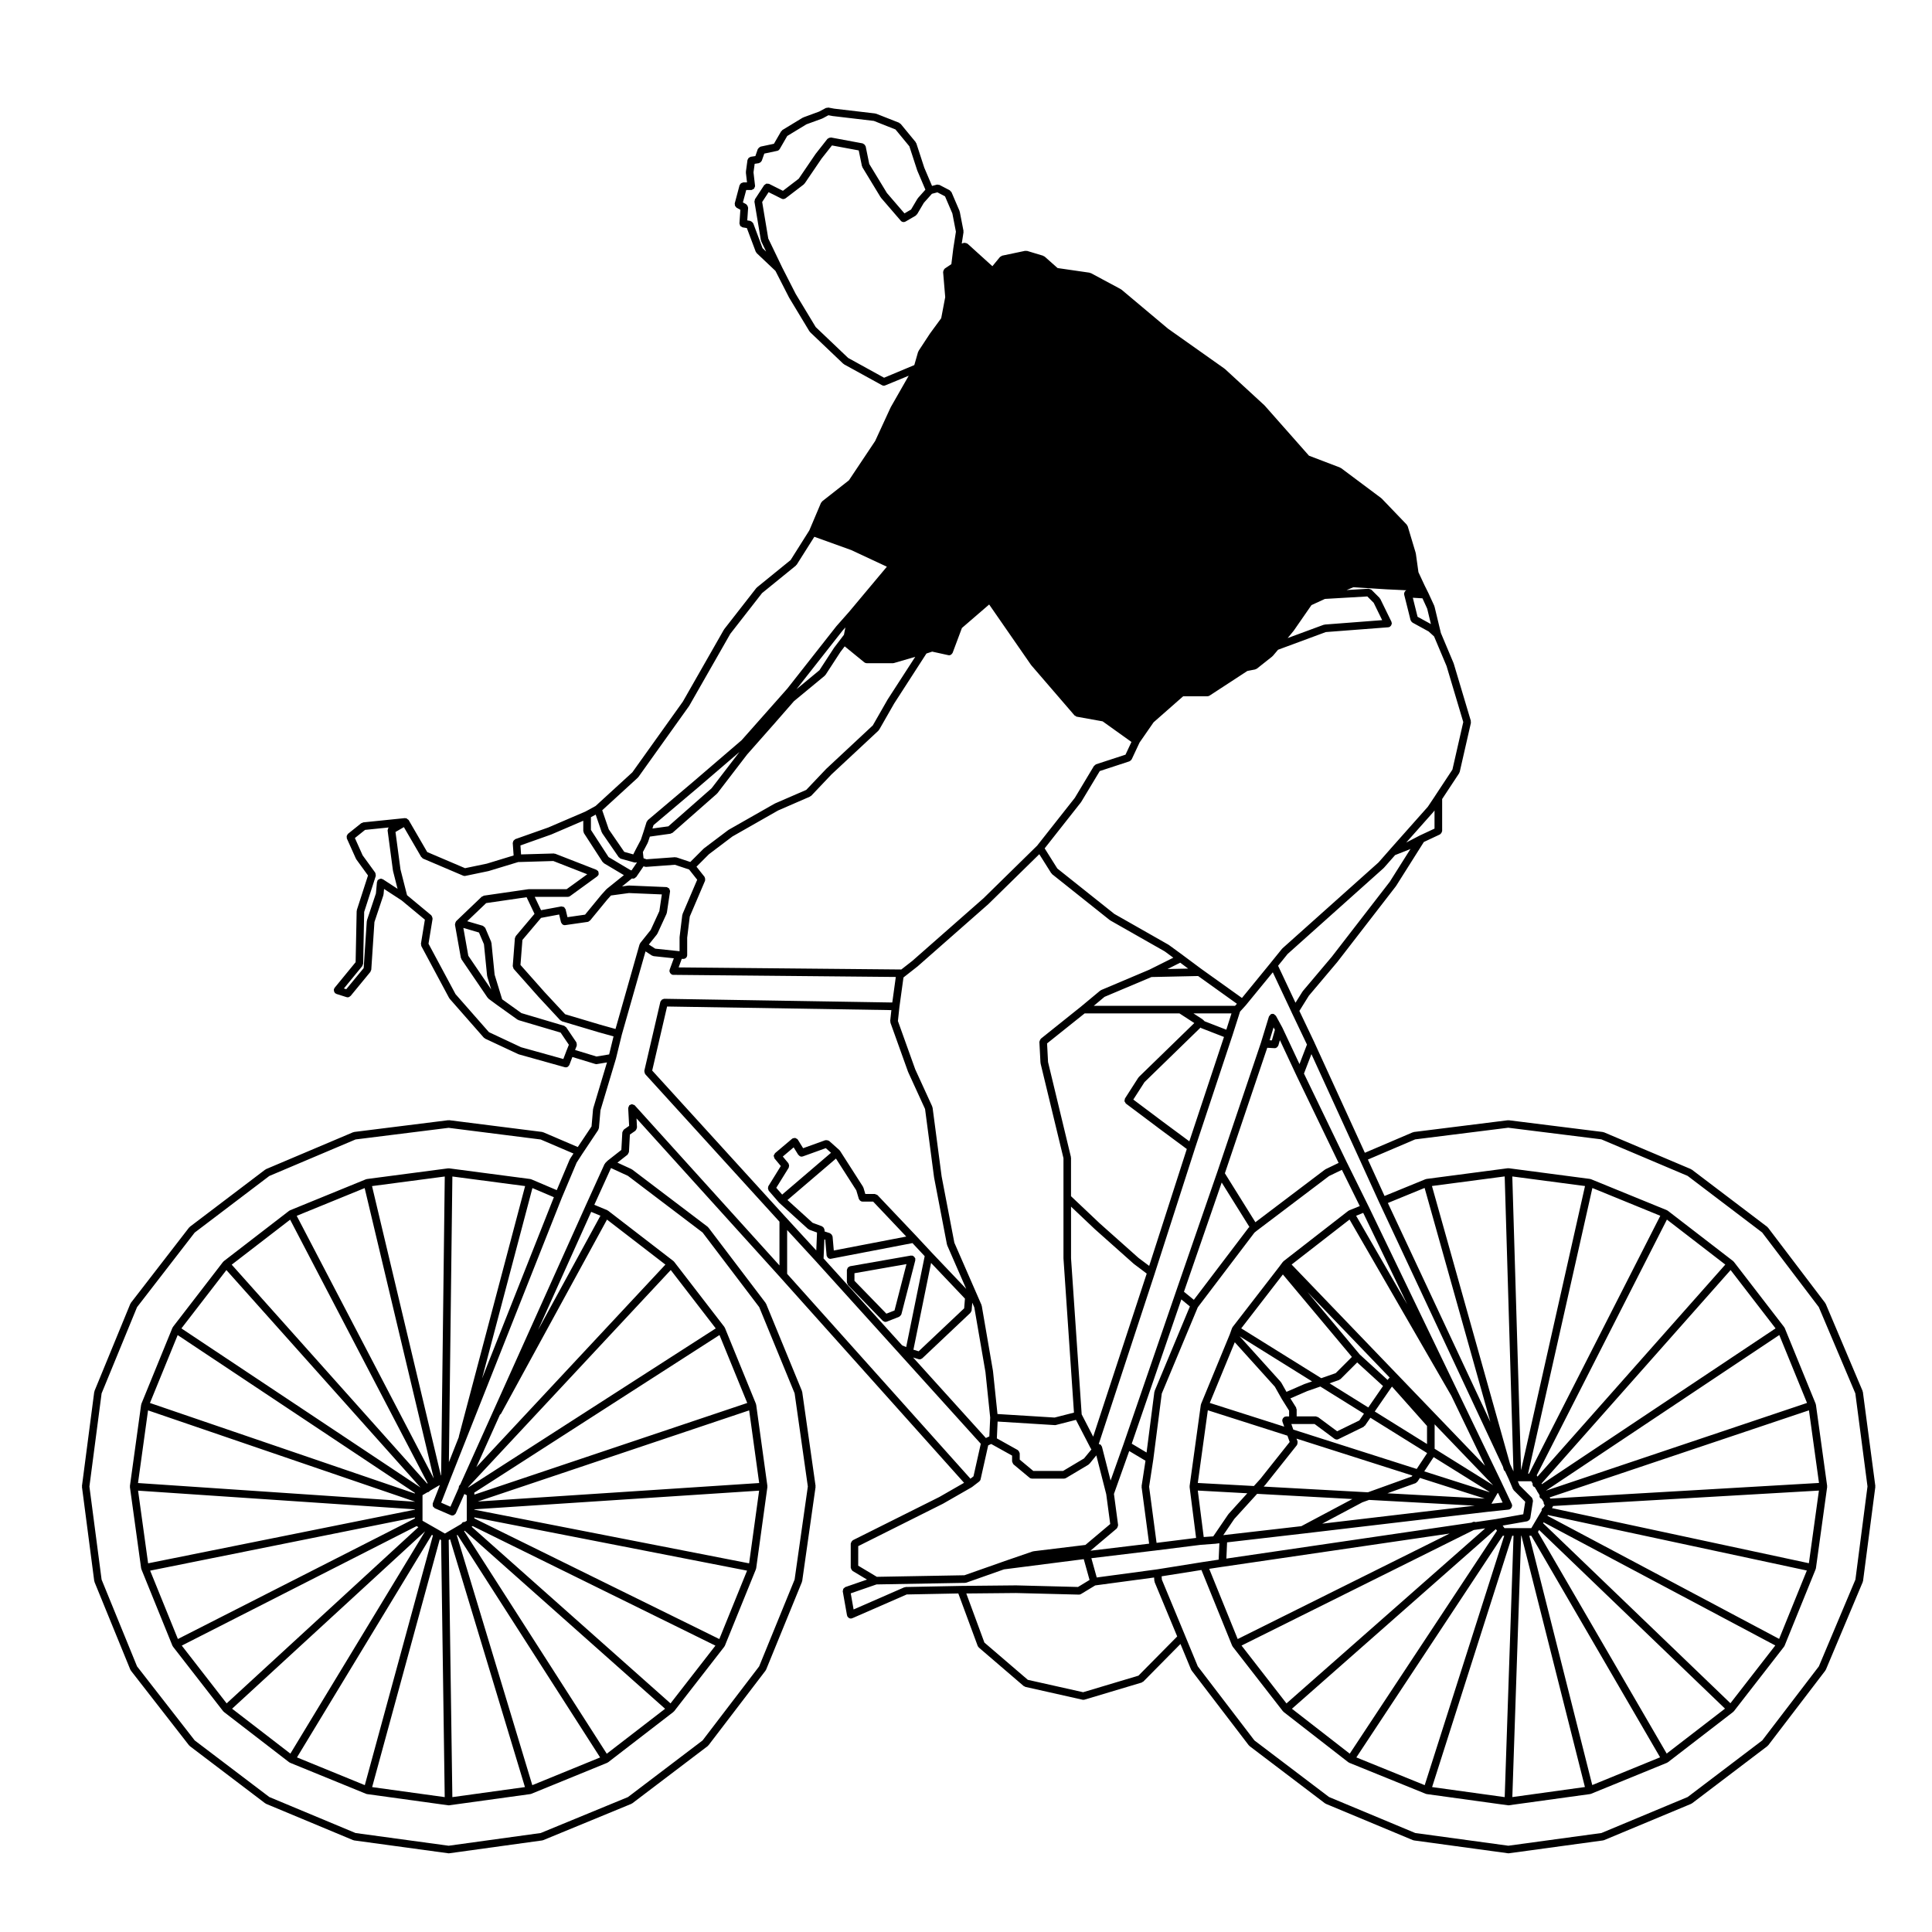 <?xml version="1.0" encoding="UTF-8"?>
<!-- Uploaded to: SVG Repo, www.svgrepo.com, Generator: SVG Repo Mixer Tools -->
<svg fill="#000000" width="800px" height="800px" version="1.1" viewBox="144 144 512 512" xmlns="http://www.w3.org/2000/svg">
 <g>
  <path d="m637.68 512.88c-0.004-0.051-0.055-0.07-0.07-0.117-0.012-0.051 0.02-0.09 0-0.137l-9.777-23.105c-0.02-0.051-0.074-0.059-0.098-0.102-0.023-0.039-0.004-0.082-0.035-0.117l-15.164-19.977c-0.031-0.039-0.086-0.039-0.121-0.07-0.035-0.039-0.031-0.102-0.07-0.125l-19.977-15.156c-0.035-0.031-0.086-0.012-0.121-0.031-0.039-0.031-0.051-0.082-0.098-0.102l-23.094-9.777c-0.051-0.02-0.102 0.012-0.152 0-0.047-0.012-0.07-0.059-0.117-0.07l-24.945-3.117c-0.047 0-0.082 0.039-0.121 0.039s-0.082-0.051-0.121-0.039l-24.934 3.117c-0.055 0.012-0.082 0.059-0.121 0.082-0.051 0.012-0.102-0.02-0.145 0l-12.699 5.422-13.332-29.137-0.004-0.012s-0.004 0-0.004-0.012v-0.012l-4.012-8.422 2.504-4.016 7.598-9.004c0.004-0.012 0-0.02 0.012-0.031 0.004 0 0.012 0 0.016-0.012l15.445-19.977c0.016-0.02 0.004-0.039 0.016-0.059 0.012-0.012 0.031-0.012 0.039-0.02l7.352-11.648 4.273-2.004c0.055-0.02 0.07-0.09 0.117-0.125 0.109-0.082 0.18-0.156 0.258-0.277 0.07-0.105 0.109-0.207 0.137-0.332 0.012-0.059 0.07-0.102 0.07-0.168v-8.484l4.508-6.836c0.031-0.039 0.004-0.102 0.031-0.145 0.031-0.07 0.098-0.105 0.109-0.176l2.977-13.039c0.02-0.102-0.039-0.176-0.047-0.266-0.004-0.09 0.051-0.168 0.023-0.258l-4.527-15.156c-0.004-0.02-0.031-0.031-0.035-0.051-0.004-0.012 0.012-0.031 0-0.051l-3.375-8.02-1.684-6.996c-0.012-0.039-0.051-0.051-0.059-0.09-0.016-0.031 0.012-0.059-0.004-0.102l-1.559-3.394c-0.004 0-0.012 0-0.016-0.012 0-0.012 0.004-0.012 0-0.02l-0.977-1.961-1.645-3.523-0.691-4.957c-0.004-0.031-0.035-0.051-0.047-0.082-0.004-0.02 0.02-0.051 0.012-0.082l-2.125-7.082c-0.023-0.082-0.105-0.117-0.152-0.188-0.039-0.07-0.023-0.156-0.086-0.215l-6.656-6.938c-0.02-0.031-0.055-0.02-0.082-0.039-0.023-0.02-0.02-0.051-0.047-0.07l-10.625-7.941c-0.047-0.039-0.102-0.02-0.145-0.039-0.039-0.02-0.051-0.082-0.102-0.102l-8.273-3.16-11.738-13.285c-0.012-0.012-0.035-0.012-0.047-0.02-0.016-0.012-0.012-0.039-0.023-0.051l-10.488-9.645c-0.02-0.02-0.051-0.012-0.07-0.02-0.02-0.02-0.016-0.039-0.035-0.059l-14.953-10.578-12.324-10.344c-0.031-0.02-0.07-0.012-0.105-0.031-0.031-0.02-0.035-0.07-0.07-0.09l-7.93-4.254c-0.059-0.031-0.121 0-0.18-0.012-0.059-0.02-0.09-0.09-0.152-0.102l-8.496-1.23-3.457-3.059c-0.059-0.051-0.141-0.031-0.207-0.07-0.07-0.039-0.098-0.117-0.172-0.137l-4.254-1.281c-0.098-0.031-0.172 0.031-0.262 0.02-0.086 0-0.152-0.059-0.238-0.039l-6.098 1.281c-0.121 0.02-0.188 0.125-0.289 0.188-0.098 0.059-0.211 0.07-0.289 0.156l-2.016 2.449-6.59-5.965c-0.023-0.02-0.066-0.012-0.09-0.031-0.109-0.09-0.238-0.105-0.379-0.137-0.121-0.031-0.227-0.07-0.352-0.051-0.039 0.012-0.074-0.02-0.109-0.012l-0.602 0.195 0.469-3.004c0.012-0.059-0.039-0.105-0.039-0.168 0-0.07 0.051-0.117 0.035-0.176l-0.992-5.109c-0.012-0.039-0.051-0.051-0.066-0.09-0.012-0.039 0.016-0.082 0-0.117l-2.125-4.957c-0.055-0.125-0.176-0.176-0.273-0.266-0.074-0.07-0.098-0.176-0.188-0.227l-0.074-0.039c-0.004 0-0.012-0.012-0.016-0.012l-2.555-1.332c-0.004-0.012-0.012-0.012-0.02-0.012l-0.023-0.02c-0.098-0.051-0.191-0.012-0.297-0.031-0.141-0.02-0.277-0.102-0.43-0.051l-0.047 0.012-1.234 0.324-2.051-4.82-2.109-6.473c-0.023-0.07-0.098-0.102-0.125-0.156-0.035-0.051-0.016-0.117-0.055-0.168l-3.969-4.82c-0.059-0.07-0.152-0.07-0.223-0.117-0.07-0.059-0.102-0.145-0.188-0.188l-6.098-2.402c-0.051-0.02-0.098 0.02-0.141 0.012-0.039-0.02-0.066-0.059-0.105-0.07l-10.848-1.273h-0.004l-1.562-0.289c-0.109-0.012-0.203 0.059-0.309 0.07-0.117 0.02-0.242-0.02-0.348 0.039l-1.785 0.953-4.176 1.535c-0.035 0.012-0.039 0.051-0.074 0.07-0.035 0.012-0.074-0.012-0.105 0.012l-5.379 3.266c-0.082 0.051-0.09 0.145-0.152 0.207-0.059 0.07-0.152 0.082-0.195 0.156l-1.898 3.285-3.535 0.754c-0.039 0.012-0.059 0.051-0.102 0.07-0.121 0.039-0.195 0.117-0.301 0.207-0.105 0.09-0.195 0.156-0.258 0.289-0.02 0.031-0.07 0.051-0.086 0.09l-0.641 1.852-1.246 0.188c-0.09 0.012-0.133 0.09-0.211 0.125-0.133 0.051-0.25 0.102-0.344 0.207-0.082 0.082-0.109 0.176-0.156 0.289-0.039 0.082-0.117 0.137-0.133 0.238l-0.422 3.117c-0.004 0.051 0.035 0.082 0.035 0.125 0 0.047-0.039 0.082-0.035 0.117l0.297 2.57h-0.996c-0.098 0-0.145 0.07-0.238 0.102-0.137 0.031-0.258 0.059-0.367 0.145-0.098 0.082-0.137 0.168-0.203 0.277-0.051 0.082-0.141 0.125-0.168 0.227l-1.281 4.812c-0.023 0.102 0.035 0.188 0.035 0.277 0.004 0.137 0 0.246 0.051 0.371 0.055 0.117 0.141 0.195 0.238 0.289 0.07 0.07 0.09 0.168 0.172 0.215l0.996 0.539-0.242 3.602c-0.012 0.125 0.074 0.215 0.105 0.324 0.035 0.125 0.039 0.258 0.117 0.363 0.086 0.102 0.211 0.137 0.328 0.195 0.102 0.059 0.168 0.156 0.289 0.176l1.125 0.188 2.348 6.258c0.039 0.105 0.121 0.168 0.188 0.246 0.035 0.039 0.023 0.102 0.066 0.137l4.977 4.707 3.606 7.062c0.004 0.012 0.02 0.02 0.031 0.031 0.004 0.012 0 0.02 0.004 0.031l5.379 8.922c0.02 0.039 0.074 0.02 0.105 0.059 0.031 0.039 0.02 0.105 0.066 0.145l8.785 8.363c0.035 0.031 0.09 0.02 0.121 0.051 0.039 0.031 0.047 0.082 0.086 0.102l10.055 5.531c0.156 0.09 0.316 0.125 0.488 0.125 0.125 0 0.262-0.02 0.383-0.082l6.207-2.559-4.769 8.352c-0.012 0.012 0 0.031-0.004 0.051-0.012 0.012-0.031 0.012-0.035 0.031l-4.086 8.867-6.953 10.418-7.09 5.566c-0.07 0.051-0.07 0.145-0.117 0.207-0.059 0.082-0.152 0.102-0.191 0.188l-3.094 7.309-4.957 7.856-8.938 7.262c-0.035 0.031-0.023 0.082-0.055 0.105-0.031 0.023-0.082 0.02-0.105 0.059l-8.504 10.902c-0.02 0.02-0.004 0.051-0.02 0.082-0.016 0.02-0.047 0.02-0.059 0.039l-10.879 19.07-13.387 18.746-9.742 8.918-2.676 1.465-9.859 4.231-8.746 3.09c-0.09 0.031-0.117 0.125-0.191 0.176-0.109 0.082-0.207 0.137-0.277 0.246-0.082 0.117-0.102 0.227-0.121 0.352-0.016 0.09-0.086 0.145-0.082 0.246l0.23 3.305-7.106 2.168-5.762 1.199-10.027-4.273-4.934-8.504c-0.039-0.059-0.109-0.07-0.16-0.117-0.074-0.082-0.141-0.125-0.238-0.188-0.012 0-0.016-0.012-0.02-0.012-0.074-0.039-0.109-0.125-0.191-0.145-0.066-0.02-0.133 0.031-0.203 0.02-0.059-0.012-0.102-0.051-0.16-0.051l-11.047 1.133c-0.105 0.012-0.16 0.102-0.25 0.137-0.09 0.031-0.195 0.012-0.277 0.082l-3.543 2.832c-0.074 0.059-0.074 0.156-0.125 0.227-0.082 0.105-0.145 0.195-0.18 0.332-0.031 0.125-0.012 0.238 0.016 0.371 0.012 0.09-0.035 0.176 0.004 0.266l2.414 5.379c0.02 0.051 0.059 0.059 0.086 0.102 0.016 0.031 0 0.059 0.02 0.082l3.094 4.262-2.957 9.148c-0.016 0.059 0.02 0.102 0.012 0.145-0.012 0.059-0.059 0.09-0.059 0.145l-0.277 13.543-5.586 6.812c-0.039 0.051-0.023 0.117-0.055 0.168-0.035 0.07-0.105 0.102-0.125 0.168-0.023 0.07 0.023 0.125 0.02 0.207-0.016 0.125-0.012 0.238 0.031 0.363 0.035 0.125 0.09 0.227 0.172 0.324 0.047 0.059 0.039 0.137 0.102 0.188 0.059 0.051 0.137 0.039 0.207 0.07 0.055 0.031 0.07 0.09 0.125 0.105l2.695 0.855c0.105 0.031 0.207 0.051 0.309 0.051 0.273 0 0.504-0.137 0.691-0.324 0.023-0.031 0.066-0.02 0.09-0.051l5.246-6.379c0.066-0.07 0.047-0.176 0.082-0.258 0.051-0.105 0.137-0.188 0.145-0.312l0.836-12.625 2.371-7.106c0.016-0.039-0.016-0.07-0.012-0.105 0.012-0.051 0.055-0.07 0.059-0.117l0.133-1.445 4.641 3.023 6.176 5.117-1.043 6.367c-0.02 0.117 0.055 0.195 0.07 0.309 0.02 0.117-0.023 0.227 0.035 0.332l7.367 13.754c0.023 0.051 0.074 0.07 0.105 0.105 0.016 0.02 0.004 0.059 0.023 0.082l9.074 10.332c0.051 0.059 0.121 0.039 0.176 0.09 0.066 0.039 0.082 0.125 0.152 0.156l8.785 4.109c0.039 0.02 0.082 0.02 0.117 0.031 0.016 0.012 0.02 0.031 0.039 0.031l12.184 3.406c0.09 0.031 0.18 0.039 0.273 0.039 0.211 0 0.414-0.07 0.578-0.188 0.059-0.051 0.086-0.117 0.133-0.168 0.086-0.102 0.18-0.168 0.227-0.297l0.797-2.098 6.047 1.848c0.102 0.031 0.195 0.051 0.297 0.051 0.055 0 0.105-0.012 0.168-0.02l2.656-0.441-3.652 12.191c-0.012 0.039 0.02 0.07 0.012 0.105-0.004 0.039-0.047 0.059-0.051 0.102l-0.398 4.566-3.648 5.461-9.145-3.914c-0.051-0.02-0.098 0.012-0.141 0-0.051-0.02-0.074-0.07-0.125-0.082l-24.656-3.117c-0.055 0-0.082 0.039-0.125 0.039-0.047 0-0.082-0.051-0.121-0.039l-24.938 3.117c-0.051 0.012-0.074 0.059-0.117 0.07-0.055 0.012-0.105-0.02-0.152 0l-23.094 9.777c-0.047 0.02-0.055 0.07-0.098 0.09-0.039 0.031-0.09 0.012-0.121 0.039l-19.98 15.156c-0.039 0.031-0.035 0.09-0.07 0.125-0.035 0.031-0.09 0.02-0.117 0.059l-15.441 19.977c-0.031 0.039-0.012 0.09-0.035 0.137-0.023 0.039-0.082 0.051-0.102 0.102l-9.496 23.105c-0.02 0.039 0.012 0.09 0 0.125-0.016 0.051-0.066 0.07-0.07 0.117l-3.254 24.934c-0.004 0.051 0.035 0.09 0.035 0.137s-0.039 0.082-0.035 0.125l3.254 24.934c0.004 0.051 0.055 0.082 0.066 0.125 0.012 0.039-0.016 0.082 0 0.117l9.496 23.242c0.023 0.059 0.082 0.09 0.105 0.137 0.02 0.031 0.004 0.082 0.031 0.105l15.441 19.84c0.031 0.031 0.082 0.02 0.109 0.051 0.035 0.039 0.031 0.102 0.074 0.125l19.98 15.164c0.047 0.039 0.102 0.031 0.141 0.051 0.035 0.02 0.039 0.07 0.082 0.082l23.094 9.633c0.07 0.031 0.137 0.031 0.203 0.039 0.02 0.012 0.031 0.031 0.051 0.031l24.938 3.406c0.051 0.012 0.098 0.012 0.137 0.012 0.039 0 0.098 0 0.137-0.012l24.656-3.406c0.02 0 0.031-0.02 0.051-0.031 0.066-0.012 0.133-0.012 0.195-0.039l23.383-9.633c0.039-0.012 0.047-0.059 0.082-0.082 0.051-0.02 0.105-0.012 0.145-0.051l19.98-15.164c0.047-0.031 0.047-0.09 0.082-0.137 0.035-0.031 0.086-0.012 0.109-0.051l15.16-19.84c0.023-0.031 0.012-0.07 0.023-0.105 0.035-0.051 0.086-0.07 0.105-0.125l9.496-23.242c0.016-0.039-0.012-0.082 0-0.117 0.012-0.035 0.059-0.07 0.066-0.117l3.543-24.934c0.004-0.051-0.035-0.09-0.035-0.137 0-0.047 0.039-0.09 0.035-0.145l-3.543-24.934c-0.004-0.051-0.055-0.07-0.07-0.117-0.012-0.039 0.016-0.082 0-0.117l-9.496-23.105c-0.02-0.051-0.07-0.059-0.098-0.102-0.023-0.039-0.004-0.09-0.035-0.125l-15.16-19.977c-0.031-0.039-0.086-0.039-0.121-0.07-0.035-0.039-0.031-0.102-0.07-0.125l-19.98-15.156c-0.035-0.031-0.074-0.012-0.105-0.031s-0.039-0.07-0.082-0.09l-3.75-1.723 2.672-2.098c0.016-0.012 0.012-0.031 0.023-0.039 0.105-0.102 0.145-0.238 0.207-0.371 0.051-0.102 0.125-0.176 0.137-0.297 0-0.012 0.016-0.012 0.016-0.031l0.25-4.606 1.441-0.992c0.035-0.02 0.035-0.07 0.07-0.102 0.105-0.09 0.145-0.195 0.207-0.324 0.055-0.117 0.109-0.207 0.117-0.344 0.004-0.039 0.047-0.07 0.047-0.117l-0.125-2.402 38.18 42.223 0.004 0.012 48.617 54.336-6.57 3.769-22.91 11.453c-0.055 0.031-0.066 0.09-0.105 0.125-0.105 0.082-0.172 0.168-0.242 0.277-0.074 0.117-0.121 0.215-0.141 0.344-0.012 0.059-0.066 0.102-0.066 0.156v6.379c0 0.051 0.047 0.07 0.051 0.117 0.016 0.125 0.082 0.227 0.141 0.344 0.07 0.117 0.117 0.215 0.223 0.297 0.035 0.031 0.039 0.082 0.082 0.105l3.809 2.281-5.75 1.988c-0.105 0.039-0.152 0.137-0.238 0.207-0.105 0.082-0.211 0.137-0.277 0.246-0.074 0.117-0.07 0.246-0.086 0.371-0.02 0.105-0.09 0.195-0.07 0.309l1.133 6.379c0.012 0.051 0.055 0.07 0.07 0.105 0.012 0.039-0.016 0.082 0 0.117 0.047 0.102 0.133 0.156 0.203 0.238 0.047 0.051 0.074 0.105 0.133 0.156 0.172 0.125 0.371 0.207 0.59 0.207 0.059 0 0.117 0 0.176-0.012 0.02-0.012 0.031-0.031 0.051-0.039 0.059-0.012 0.117-0.012 0.176-0.031l14.414-6.297 13.68-0.266 5.141 13.914c0.047 0.125 0.145 0.207 0.23 0.309 0.031 0.031 0.023 0.082 0.059 0.105l11.898 10.211c0.074 0.059 0.168 0.059 0.258 0.102 0.07 0.031 0.102 0.105 0.176 0.117l15.16 3.406c0.074 0.012 0.145 0.02 0.223 0.02 0.098 0 0.191-0.012 0.293-0.039l15.164-4.535c0.09-0.031 0.121-0.117 0.195-0.156 0.074-0.051 0.168-0.039 0.23-0.102l9.844-9.969 2.82 6.812c0.02 0.051 0.074 0.082 0.102 0.117 0.02 0.039 0.004 0.082 0.031 0.105l15.16 19.84c0.031 0.039 0.082 0.02 0.109 0.051 0.039 0.051 0.035 0.105 0.082 0.137l19.984 15.164c0.047 0.039 0.102 0.031 0.141 0.051 0.035 0.02 0.039 0.07 0.082 0.082l23.094 9.633c0.07 0.031 0.137 0.031 0.203 0.039 0.02 0.012 0.031 0.031 0.051 0.031l24.934 3.406c0.051 0.012 0.098 0.012 0.137 0.012 0.039 0 0.09 0 0.137-0.012l24.945-3.406c0.02 0 0.031-0.02 0.051-0.031 0.066-0.012 0.133-0.012 0.203-0.039l23.094-9.633c0.039-0.012 0.047-0.059 0.082-0.082 0.047-0.02 0.102-0.012 0.141-0.051l19.977-15.164c0.047-0.031 0.039-0.09 0.082-0.137 0.035-0.031 0.086-0.012 0.109-0.051l15.164-19.84c0.023-0.031 0.004-0.07 0.023-0.102 0.031-0.051 0.086-0.07 0.105-0.125l9.777-23.242c0.02-0.039-0.012-0.082 0-0.125 0.016-0.051 0.066-0.07 0.07-0.125l3.254-24.934c0.004-0.051-0.035-0.082-0.035-0.125 0-0.047 0.039-0.09 0.035-0.137zm-191.98 75.188-14.656 4.387-14.664-3.285-11.504-9.871-4.797-13.008 13.133-0.125 16.707 0.422h0.023c0.176 0 0.359-0.051 0.523-0.145l3.785-2.293 15.598-2.098 0.066 0.906c0.004 0.059 0.059 0.102 0.074 0.145 0.016 0.059-0.023 0.117 0 0.168l5.984 14.402zm-61.684-23.496c-0.074 0-0.117 0.07-0.188 0.09-0.07 0.012-0.133-0.031-0.195 0l-13.422 5.863-0.754-4.273 6.828-2.363 23.504-0.414c0.004 0 0.012-0.012 0.016-0.012 0.102 0 0.203-0.02 0.301-0.051l9.957-3.512 21.145-2.707 1.535 5.512-3.055 1.859-16.43-0.422c-0.004 0-0.012 0.012-0.016 0.012-0.004 0-0.004-0.012-0.012-0.012h-0.012l-14.59 0.145h-0.012zm-12.574-10.832 22.398-11.211c0.004 0 0.004-0.012 0.016-0.012 0.012-0.012 0.023-0.012 0.035-0.012l7.652-4.387c0.02-0.012 0.02-0.039 0.039-0.059 0.023-0.012 0.055-0.012 0.074-0.02l0.055-0.051h0.004l1.785-1.367v-0.012c0.18-0.137 0.312-0.332 0.367-0.57l2.016-9.004 0.797-0.363 5.535 3.078v1.535c0 0.02 0.02 0.031 0.02 0.051 0.004 0.125 0.09 0.227 0.141 0.344 0.051 0.117 0.082 0.246 0.18 0.344 0.012 0.012 0.004 0.031 0.02 0.039l4.254 3.543c0.188 0.156 0.418 0.238 0.645 0.238h8.504c0.176 0 0.352-0.051 0.52-0.145l5.953-3.543c0.066-0.031 0.07-0.105 0.117-0.156 0.047-0.039 0.105-0.031 0.145-0.07l1.824-2.242 2.625 10.281 1.059 7.91-6.578 5.543-13.73 1.672c-0.039 0-0.055 0.039-0.098 0.051-0.039 0.012-0.074-0.02-0.109-0.012l-8.223 2.832c-0.004 0-0.004 0.012-0.004 0.012l-9.898 3.481-23.215 0.414-4.934-2.953 0.008-5.18zm-59.672-117c-0.102-0.039-0.176-0.102-0.281-0.102-0.023 0-0.031-0.02-0.055-0.02-0.121 0.012-0.203 0.105-0.312 0.145-0.105 0.051-0.223 0.039-0.312 0.117-0.016 0.012-0.012 0.031-0.023 0.051-0.102 0.102-0.117 0.227-0.172 0.352-0.047 0.117-0.117 0.215-0.117 0.344 0 0.02-0.02 0.031-0.02 0.051l0.25 4.684-1.371 0.961c-0.023 0.02-0.02 0.051-0.047 0.07-0.105 0.09-0.145 0.207-0.211 0.324-0.059 0.117-0.137 0.195-0.145 0.324-0.004 0.02-0.031 0.031-0.031 0.059l-0.258 4.644-3.613 2.828c-0.02 0.02-0.016 0.039-0.031 0.059-0.02 0.02-0.051 0.012-0.07 0.031l-0.559 0.57c-0.047 0.051-0.035 0.105-0.07 0.168-0.035 0.051-0.105 0.059-0.125 0.117l-4.953 10.91c0 0.012-0.004 0.012-0.004 0.012l-33.266 73.969-0.137 0.145c-0.195 0.207-0.277 0.473-0.262 0.734l-2.211 5.008-2.445-1.062 2.348-6.039v-0.012l29.734-75.047c0.004-0.012 0.012-0.012 0.012-0.012l3.797-9.004 1.5-2.324 4.242-6.359c0.047-0.07 0.02-0.156 0.047-0.227 0.035-0.09 0.109-0.145 0.121-0.246l0.414-4.727 4.086-13.637c0-0.012-0.004-0.02 0-0.031 0-0.012 0.012-0.012 0.016-0.02l1.559-6.379 6.277-22.043 1.691 1.102c0.102 0.059 0.215 0.07 0.328 0.102 0.039 0.012 0.066 0.051 0.105 0.059l5.375 0.57-1.113 3.031c-0.02 0.059 0.016 0.102 0.004 0.156-0.012 0.07-0.07 0.105-0.07 0.188 0 0.082 0.07 0.125 0.086 0.207 0.031 0.137 0.066 0.238 0.137 0.344 0.082 0.105 0.16 0.176 0.277 0.258 0.066 0.039 0.09 0.117 0.16 0.145 0.109 0.039 0.227 0.059 0.332 0.059h0.004l59.012 0.559-0.934 6.769-60.461-0.984c-0.098-0.012-0.176 0.082-0.273 0.105-0.121 0.039-0.23 0.059-0.332 0.137-0.09 0.07-0.121 0.156-0.188 0.258-0.066 0.102-0.172 0.168-0.203 0.289l-4.254 18.285c-0.012 0.031 0.02 0.059 0.016 0.09-0.02 0.125 0.023 0.238 0.059 0.371 0.035 0.125 0.051 0.246 0.125 0.352 0.02 0.02 0.012 0.059 0.035 0.09l35.578 39.094v11.594l-38.34-42.41c-0.094-0.113-0.273-0.152-0.457-0.203zm-20.988 24.531-19.039 48.059 13.355-50.48zm-25.172 63.52-2.648 6.699 0.922-75.707 19.277 2.539-17.559 66.34c-0.016 0.047 0.016 0.078 0.008 0.129zm-6.926 17.621c-0.051 0.125 0.004 0.258 0.012 0.383 0.004 0.125-0.039 0.246 0.004 0.363 0.055 0.125 0.188 0.195 0.289 0.297 0.09 0.082 0.125 0.195 0.242 0.246l4.254 1.84c0.125 0.051 0.266 0.082 0.398 0.082 0.289 0 0.535-0.156 0.73-0.371 0.066-0.07 0.145-0.125 0.191-0.227l0.004-0.012 2.254-5.09 0.637 0.332v6.762l-0.523 0.309c-0.293-0.012-0.574 0.07-0.777 0.309-0.047 0.051-0.031 0.125-0.059 0.176l-4.434 2.59-5.934-3.387v-6.781l1.285-0.754c0.176-0.031 0.359-0.07 0.504-0.195 0.047-0.039 0.035-0.102 0.07-0.145l2.469-1.457c0.047 0 0.098 0 0.141-0.02 0.066-0.012 0.09-0.082 0.145-0.102zm2.219-7.441-0.066 0.039-18.246-76.684 19.277-2.539zm-20.262-76.117 18.312 76.957-36.32-69.605zm-19.754 8.371 36.445 69.852-0.133 0.082-51.793-58.008zm-16.887 13.359 51.438 57.617-63.363-42.16zm-12.914 17.23 62.867 41.82s-0.012 0.012-0.012 0.02v0.145l-70.203-23.996zm-7.852 19.949 70.711 24.18v0.031l-73.371-4.957zm70.707 26.223v0.09l-70.688 14.219-2.66-19.258zm0 2.144v0.277l-62.797 31.945-7.352-18.117zm0.48 2.293c0.016 0.012 0.016 0.031 0.031 0.039l0.422 0.246-50.812 46.703-11.891-15.312zm2.231 1.395-35.699 58.91-15.445-11.906zm1.793 0.93 0.289 0.156-18.055 66.176-17.977-7.352zm2.098 1.188 0.352 0.207 0.961 68.113-19.234-2.656zm3.336 68.32-0.965-68.133 0.359-0.207 19.844 65.68zm21.188-3.168-20.008-66.215 0.18-0.105 37.801 58.973zm19.734-8.332-37.816-59 0.168-0.102 53.102 47.184zm16.895-13.336-52.715-46.828 0.223-0.125c0.02-0.012 0.02-0.039 0.035-0.051l64.355 31.695zm12.93-17.055-64.922-31.973v-0.277l72.277 14.121zm7.898-20.062-72.816-14.227v-0.09l75.469-4.949zm-71.926-16.383 71.938-24.156 2.656 19.254zm-0.891-1.828v-0.434c0-0.031-0.031-0.051-0.035-0.082l65-41.781 7.359 18.008zm-1.613-1.898-0.07-0.031 53.734-57.594 11.922 15.469zm2.141-5.367 6.258-13.914c0.117-0.09 0.238-0.176 0.312-0.312l28.059-51.395 15.477 11.926zm16.359-36.371 14.078-31.301 2.449 1.023zm15.473-72.469-5.668-1.734 0.441-1.102c0.016-0.039-0.012-0.07 0-0.105 0.035-0.125 0.012-0.238-0.004-0.371-0.016-0.125-0.016-0.246-0.082-0.363-0.016-0.031 0-0.07-0.02-0.102l-2.695-3.977c-0.066-0.102-0.18-0.105-0.277-0.176-0.098-0.07-0.145-0.188-0.273-0.215l-11.301-3.356-5.113-3.664-1.996-6.523-0.836-8.402c-0.004-0.059-0.059-0.09-0.074-0.137-0.012-0.051 0.023-0.105 0-0.156l-1.566-3.688c-0.012-0.02-0.035-0.02-0.039-0.039-0.059-0.117-0.172-0.176-0.273-0.258-0.102-0.09-0.172-0.195-0.297-0.238-0.016-0.012-0.02-0.031-0.039-0.039l-4.137-1.211 5.023-4.801 10.711-1.559 2.098 4.41-4.961 5.883c-0.059 0.07-0.047 0.168-0.082 0.246-0.055 0.105-0.145 0.195-0.156 0.324l-0.57 7.371s0.004 0 0 0.012c-0.004 0.125 0.082 0.238 0.121 0.363 0.039 0.125 0.039 0.266 0.121 0.363 0.004 0 0 0.012 0.004 0.012l6.66 7.508h0.012l0.004 0.012 5.668 6.102c0.059 0.059 0.152 0.051 0.227 0.102 0.082 0.051 0.121 0.145 0.223 0.176l9.496 2.832c0.004 0 0.012 0 0.016 0.012h0.004l4.156 1.152-1.164 4.781zm-19.98-2.461-8.516-3.996-8.852-10.078-7.16-13.359 1.082-6.606c0.012-0.039-0.031-0.082-0.031-0.117 0.004-0.137-0.039-0.246-0.09-0.371-0.047-0.125-0.082-0.227-0.168-0.324-0.035-0.039-0.023-0.09-0.066-0.117l-6.414-5.324-1.738-6.828-1.324-9.922 2.223-1.289 4.602 7.918c0.035 0.059 0.105 0.039 0.152 0.09 0.102 0.117 0.172 0.266 0.324 0.332l10.625 4.523c0.125 0.059 0.262 0.082 0.395 0.082 0.07 0 0.137-0.012 0.207-0.02l6.098-1.27c0.004 0 0.004-0.012 0.012-0.012 0.031-0.012 0.055 0 0.082-0.012l7.801-2.371 9.301-0.277 8.996 3.512-5.461 3.953h-10.02c-0.031 0-0.047 0.031-0.07 0.031-0.031 0-0.047-0.02-0.074-0.02l-11.766 1.703c-0.109 0.02-0.172 0.117-0.273 0.168-0.098 0.039-0.207 0.031-0.289 0.105l-6.516 6.227c-0.004 0 0 0.012-0.004 0.012-0.004 0.012-0.012 0-0.016 0.012l-0.289 0.289c-0.023 0.031-0.016 0.059-0.035 0.09-0.086 0.102-0.102 0.215-0.141 0.352-0.035 0.117-0.09 0.227-0.082 0.352 0.004 0.031-0.023 0.059-0.02 0.09l1.562 8.785c0.016 0.09 0.09 0.137 0.125 0.215 0.023 0.051 0 0.117 0.035 0.168l6.941 10.203c0.031 0.051 0.098 0.031 0.125 0.07 0.051 0.059 0.051 0.137 0.105 0.176l2.121 1.566h0.012c0.004 0 0.004 0.012 0.004 0.012l5.531 3.953c0.066 0.051 0.137 0.039 0.203 0.07 0.047 0.02 0.055 0.07 0.102 0.082l11.129 3.293 2.191 3.231-0.656 1.633v0.012l-0.004 0.012-0.023 0.059-0.781 2.055zm-36.641-44.531c-0.074-0.051-0.16-0.02-0.242-0.051s-0.125-0.102-0.215-0.105c-0.066-0.012-0.102 0.039-0.156 0.051-0.121 0-0.215 0.051-0.328 0.102-0.137 0.059-0.258 0.117-0.344 0.227-0.031 0.039-0.086 0.039-0.105 0.082-0.047 0.07-0.016 0.145-0.039 0.227-0.035 0.082-0.105 0.137-0.117 0.227l-0.277 3.012-2.371 7.113c-0.016 0.039 0.02 0.082 0.012 0.125-0.012 0.047-0.055 0.07-0.059 0.117l-0.828 12.438-4.613 5.59-0.629-0.195 4.871-5.934c0.07-0.09 0.051-0.195 0.09-0.297 0.051-0.105 0.137-0.195 0.141-0.324l0.277-13.738 3.066-9.508c0.012-0.031-0.016-0.051-0.004-0.082 0.031-0.125-0.012-0.238-0.031-0.371-0.02-0.125-0.02-0.258-0.09-0.363-0.016-0.031-0.004-0.059-0.02-0.082l-3.332-4.586-2.051-4.586 2.699-2.156 6.258-0.641c-0.07 0.07-0.098 0.145-0.137 0.238-0.059 0.117-0.09 0.227-0.098 0.352-0.012 0.07-0.066 0.125-0.055 0.195l1.414 10.625c0.004 0.031 0.031 0.039 0.035 0.059 0 0.031-0.016 0.039-0.012 0.059l1.199 4.727zm44.555-11.812c0.012 0 0.012-0.012 0.016-0.012 0.02-0.012 0.035 0 0.051-0.012l8.508-3.652v2.727c0 0.105 0.086 0.176 0.109 0.266 0.023 0.102-0.004 0.195 0.051 0.277l4.957 7.656c0.035 0.051 0.109 0.039 0.152 0.082 0.07 0.082 0.09 0.188 0.176 0.238l5.316 3.168-4.574 3.68c-0.023 0.02-0.02 0.059-0.047 0.082-0.02 0.02-0.055 0.012-0.074 0.039l-1.273 1.414c-0.004 0 0 0.012-0.012 0.02-0.004 0.012-0.016 0.012-0.02 0.012l-4.289 5.223-4.66 0.672-0.5-2.086c-0.023-0.105-0.125-0.168-0.188-0.258-0.082-0.125-0.125-0.277-0.258-0.352-0.09-0.059-0.203-0.039-0.309-0.059-0.137-0.039-0.266-0.117-0.414-0.09l-5.332 0.992-1.676-3.531h8.75c0.207 0 0.414-0.059 0.59-0.188l7.227-5.246c0.023-0.012 0.02-0.051 0.047-0.07 0.121-0.105 0.242-0.215 0.309-0.383 0.016-0.039-0.016-0.07-0.004-0.105 0.039-0.125 0.012-0.238-0.004-0.371-0.02-0.125-0.02-0.246-0.09-0.363-0.02-0.031 0-0.07-0.023-0.105-0.059-0.082-0.16-0.09-0.242-0.145s-0.109-0.156-0.211-0.195l-10.914-4.254c-0.059-0.031-0.117 0.012-0.176 0-0.082-0.012-0.137-0.09-0.215-0.07l-8.672 0.246-0.16-2.383zm23.016-15.082c0.035-0.031 0.023-0.082 0.055-0.105 0.023-0.031 0.07-0.02 0.09-0.051l13.461-18.852c0.016-0.02 0.004-0.039 0.016-0.059 0.012-0.02 0.031-0.012 0.039-0.031l10.863-19.039 8.41-10.785 8.969-7.289c0.059-0.039 0.055-0.117 0.102-0.176 0.031-0.039 0.098-0.02 0.117-0.07l4.672-7.391 9.805 3.531 9.418 4.398-10.051 12.004-3.254 3.68c-0.004 0.012-0.004 0.02-0.012 0.031-0.004 0.012-0.02 0-0.031 0.012l-13.039 16.582-12.105 13.668-12.969 11.129-11.906 10.066c-0.074 0.059-0.074 0.156-0.121 0.238-0.059 0.09-0.156 0.125-0.188 0.227l-0.84 2.676-0.684 2.055-1.375 2.609v0.012c-0.004 0-0.012 0-0.012 0.012l-0.625 1.238-2.387-0.672-4.102-5.965-1.734-5.059zm65.273-106-9.523-5.246-8.59-8.176-5.305-8.785-3.652-7.152v-0.012l-3.621-7.527-1.613-9.672 1.703-2.602 3.449 1.723c0.145 0.082 0.301 0.105 0.453 0.105 0.207 0 0.395-0.07 0.559-0.188 0.016-0.012 0.035-0.012 0.051-0.02l4.816-3.68c0.059-0.039 0.055-0.117 0.102-0.168 0.035-0.039 0.098-0.02 0.121-0.07l4.492-6.606 2.746-3.481 7.094 1.32 0.852 4.152c0.016 0.07 0.082 0.105 0.105 0.176 0.02 0.051-0.004 0.102 0.023 0.145l4.816 7.93c0.016 0.02 0.051 0.012 0.066 0.039 0.023 0.031 0.012 0.07 0.035 0.102l5.246 6.09c0.195 0.238 0.484 0.352 0.762 0.352 0.172 0 0.344-0.051 0.508-0.137l2.691-1.566c0.105-0.059 0.133-0.176 0.207-0.266 0.047-0.051 0.117-0.039 0.152-0.09l1.789-3.031 2.144-2.402 1.457-0.383 2.019 1.062 1.945 4.535 0.941 4.832-0.68 4.348s0.004 0.012 0.004 0.02l-0.012 0.012-0.52 4.223-1.742 1.16c-0.047 0.031-0.039 0.09-0.082 0.117-0.105 0.09-0.145 0.188-0.207 0.312-0.059 0.117-0.105 0.215-0.109 0.352-0.004 0.051-0.051 0.082-0.047 0.137l0.559 6.66-1.062 5.586-2.988 4.074c-0.004 0.012 0 0.02-0.004 0.031-0.012 0.012-0.02 0-0.023 0.012l-2.977 4.535c-0.031 0.051-0.012 0.102-0.031 0.145-0.023 0.051-0.086 0.07-0.102 0.125l-1.004 3.5zm141.38 63.348-1.258-5.039 2.559 0.156 1.258 2.754 0.977 4.066zm-13.312-5.387 1.688 1.691 2.246 4.594-15.242 1.168c-0.051 0-0.082 0.051-0.125 0.059-0.047 0.012-0.098-0.02-0.141 0l-9.543 3.523 1.598-1.941c0.012-0.02 0.004-0.031 0.016-0.051 0.012-0.012 0.023 0 0.035-0.02l4.66-6.723 3.551-1.641zm-64.09 41.934-7.809 2.551c-0.133 0.051-0.203 0.168-0.301 0.258-0.082 0.07-0.191 0.09-0.25 0.188l-5.066 8.445-9.996 12.676-14.207 13.934-18.848 16.582-2.934 2.293-59.012-0.551 0.828-2.254h0.43c0.555 0 1.008-0.453 1.008-1.004v-4.625l0.684-5.598 4.055-9.496c0.02-0.051-0.012-0.102 0-0.145 0.039-0.125 0.023-0.246 0.004-0.383-0.016-0.125-0.031-0.227-0.102-0.344-0.023-0.051-0.004-0.102-0.039-0.145l-2.141-2.695 3.301-3.305 6.231-4.707 12.098-6.887 8.453-3.672c0.07-0.031 0.09-0.105 0.145-0.145 0.055-0.039 0.133-0.031 0.188-0.082l5.356-5.648 12.449-11.602c0.051-0.051 0.039-0.117 0.082-0.176 0.031-0.031 0.086-0.02 0.105-0.059l3.965-6.938 8.566-13.273 1.527-0.504 4.266 0.938c0.074 0.02 0.145 0.031 0.215 0.031 0.215 0 0.422-0.082 0.59-0.207 0.059-0.051 0.086-0.105 0.125-0.168 0.086-0.09 0.18-0.156 0.227-0.289l2.457-6.566 7.219-6.227 11.078 15.992c0.012 0.02 0.035 0.012 0.047 0.031 0.016 0.012 0.004 0.039 0.02 0.059l11.477 13.316c0.059 0.07 0.152 0.059 0.223 0.105 0.117 0.082 0.211 0.207 0.363 0.227l6.867 1.238 7.633 5.461zm-19.684 31.398c0.023 0.051 0.09 0.031 0.117 0.07 0.051 0.059 0.047 0.137 0.105 0.188l15.301 12.184c0.023 0.02 0.059 0.012 0.09 0.031 0.02 0.012 0.02 0.039 0.047 0.059l14.402 8.188 2.297 1.684-4.481 2.242-1.918 0.953-12.75 5.391c-0.055 0.02-0.066 0.082-0.105 0.105-0.039 0.023-0.105 0.012-0.141 0.051l-5.09 4.231h-0.004l-10.625 8.504c-0.023 0.02-0.02 0.059-0.039 0.082-0.102 0.09-0.125 0.207-0.188 0.332-0.051 0.117-0.117 0.215-0.121 0.344 0 0.031-0.031 0.059-0.031 0.09l0.289 5.523c0 0.039 0.039 0.059 0.047 0.102 0.004 0.031-0.023 0.059-0.016 0.09l6.062 25.09v26.531c0 0.02 0.016 0.031 0.016 0.039 0 0.012-0.012 0.02-0.012 0.031l2.777 40.828-5.129 1.309-15.141-0.938-1.184-11.336c0-0.012-0.016-0.02-0.02-0.031 0-0.012 0.012-0.02 0.012-0.039l-2.977-17.281c-0.012-0.051-0.055-0.07-0.07-0.105-0.012-0.051 0.02-0.09 0-0.125l-7.188-16.48-3.371-17.562-2.402-18.254c-0.012-0.051-0.066-0.082-0.082-0.125-0.016-0.059 0.02-0.105-0.004-0.156l-4.508-9.848-4.59-12.801 0.398-3.738 1.074-7.805 0.379-0.309h0.004l3.254-2.551c0.012 0 0.004-0.012 0.016-0.02 0.004-0.012 0.02 0 0.031-0.012l18.848-16.582c0.012-0.012 0.004-0.02 0.016-0.031 0.004-0.012 0.02-0.012 0.023-0.012l13.422-13.156zm62.637 21.43 25.461-22.773c0.02-0.02 0.016-0.051 0.031-0.07 0.016-0.012 0.039-0.012 0.055-0.02l2.953-3.356 3.742-1.477c0.016 0 0.016-0.02 0.031-0.031 0.02-0.012 0.047 0 0.066-0.012l0.246-0.125-5.5 8.715-15.395 19.914h-0.004l-7.648 9.062c-0.016 0.02-0.004 0.051-0.02 0.07-0.02 0.02-0.051 0.02-0.066 0.051l-1.855 2.961-4.609-9.801zm38.719-37.734c0.02-0.02 0.012-0.051 0.023-0.082 0.016-0.02 0.047-0.012 0.059-0.031l0.141-0.207v4.82l-3.953 1.848c-0.004 0.012-0.004 0.012-0.012 0.02-0.012 0-0.02-0.012-0.023 0l-3.481 1.809h-0.016zm-42.633 42.578 4.984 10.602v0.012l4.07 8.539-1.984 5.172-4.516-9.621c-0.004-0.012-0.016-0.012-0.02-0.02-0.004-0.012 0-0.02-0.004-0.031l-1.703-3.117c-0.059-0.102-0.172-0.125-0.258-0.207-0.105-0.102-0.188-0.227-0.332-0.277h-0.012c-0.246-0.07-0.523-0.059-0.766 0.082-0.121 0.07-0.16 0.207-0.246 0.312-0.082 0.09-0.195 0.145-0.238 0.277l-2.125 6.949-11.609 34.391h-0.004l-10.914 31.605-13.887 40.387-3.426 9.633-2.297-8.992c-0.023-0.09-0.109-0.125-0.16-0.207-0.047-0.09-0.031-0.176-0.102-0.246-0.035-0.039-0.086-0.02-0.117-0.051-0.105-0.09-0.223-0.117-0.359-0.156-0.035 0-0.059-0.031-0.098-0.039l14.844-45.207v-0.012l10.625-33.023v-0.012l9.895-29.824h0.004v-0.012l0.016-0.039c0-0.012 0.004-0.012 0.004-0.012l2.055-6.445 1.41-1.547c0.004-0.012 0.004-0.02 0.012-0.031 0.012-0.012 0.02 0 0.031-0.012zm-18.309 149.66-1.57-12.316 13.121 0.719-4.961 5.473c-0.02 0.02-0.012 0.051-0.031 0.07-0.012 0.02-0.039 0.02-0.055 0.039l-3.977 5.836zm15.898-13.371 0.551-0.609c0.012-0.012 0.004-0.031 0.016-0.039 0.004-0.012 0.02-0.012 0.023-0.02l8.219-10.332c0.023-0.031 0.012-0.082 0.031-0.105 0.074-0.117 0.086-0.238 0.105-0.363 0.02-0.137 0.051-0.246 0.02-0.371-0.012-0.039 0.02-0.082 0.004-0.117l-0.273-0.754 30.707 9.789-0.16 0.246-11.637 4.191zm10.805-27.18c-0.012 0.012-0.016 0.02-0.031 0.031-0.012 0-0.023-0.012-0.039 0l-4.699 2.047-1.391-2.469c-0.02-0.031-0.066-0.039-0.09-0.07-0.023-0.031-0.012-0.082-0.039-0.105l-10.906-12.09 19.207 11.965zm0.73 1.879 3.473-1.211 11.562 7.195-1.234 1.797-5.875 2.863-5.039-3.738c-0.09-0.07-0.207-0.051-0.309-0.082-0.105-0.039-0.18-0.125-0.297-0.125h-5.082v-1.82c0-0.102-0.082-0.168-0.105-0.258-0.023-0.102 0.004-0.195-0.051-0.289l-1.508-2.402zm8.438-2.949c0.074-0.02 0.102-0.105 0.168-0.145 0.066-0.039 0.152-0.031 0.211-0.09l4.418-4.418 6.852 6.258-3.91 5.68-10.262-6.398zm39.824 29.719-17.25-5.5 2.488-3.777 14.801 9.219zm-26.012-27.691 0.211-0.277 9.285 10.438v4.781l-13.852-8.621zm-26.461 9.645h6.168l5.262 3.914c0.012 0.012 0.023 0 0.035 0.012 0.168 0.117 0.359 0.188 0.562 0.188 0.145 0 0.301-0.031 0.441-0.102l6.66-3.254c0.105-0.051 0.137-0.168 0.215-0.246 0.051-0.051 0.133-0.031 0.172-0.09l1.438-2.086 15 9.34v0.09l-2.731 4.141-32.703-10.43zm32.918 15.672c0.152-0.051 0.227-0.188 0.332-0.297 0.047-0.051 0.125-0.039 0.168-0.102l0.656-0.992 17.191 5.481-25.809-1.406zm5.055-9.117v-6.414c0-0.039-0.035-0.059-0.039-0.102l15.543 16.176zm-12.016-18.797c-0.023 0.031-0.02 0.059-0.039 0.09-0.023 0.02-0.066 0.02-0.086 0.051l-0.324 0.414-7.367-6.731-13.887-16.582 21.828 22.711c-0.035 0.027-0.09 0.016-0.125 0.047zm-28.203-27.395 18.297 21.855-4.293 4.293-3.828 1.34-21.211-13.203zm-12.746 17.969 10.617 11.77 1.785 3.16c0.004 0.012 0.012 0.012 0.016 0.012 0.004 0.012 0 0.02 0.004 0.031l1.977 3.16v1.527h-0.832c-0.066 0-0.105 0.059-0.16 0.07s-0.117-0.031-0.176-0.012c-0.074 0.031-0.105 0.105-0.168 0.156-0.109 0.07-0.195 0.137-0.277 0.246-0.074 0.105-0.105 0.207-0.137 0.332-0.02 0.082-0.09 0.125-0.09 0.215 0 0.059 0.055 0.102 0.07 0.156 0.012 0.07-0.031 0.117-0.012 0.176l0.488 1.367-19.73-6.289zm-7.141 18.023 21.094 6.731 0.598 1.672-7.824 9.848h-0.004l-1.656 1.82-14.867-0.805zm4.09 33.094 2.926-4.301 6.047-6.648 25.246 1.375-13.531 7.195zm36.859-8.699 1.785-0.641 28 1.527-40.426 4.769zm34.211 0.375 0.828-1.445c0.023-0.039 0.07-0.059 0.086-0.105 0.004-0.012-0.004-0.02 0-0.031l0.695-1.199c0.047-0.039 0.109-0.031 0.145-0.082l1.211 2.551zm-52.953-63.391 15.348-11.926 26.914 46.602h0.012l8.977 18.645zm17.09-12.926 1.879-0.766 11.664 24.227zm-1.832-1.438c-0.023 0.012-0.031 0.039-0.055 0.051-0.023 0.012-0.051 0-0.07 0.012-0.02 0.012-0.02 0.039-0.039 0.059-0.023 0.012-0.055 0-0.082 0.02l-17.141 13.324c-0.016 0.012-0.016 0.031-0.031 0.051-0.016 0.012-0.035 0-0.051 0.02-0.023 0.02-0.016 0.059-0.035 0.082-0.02 0.02-0.055 0.02-0.074 0.039l-0.852 1.133v0.012l-12.465 16.125c-0.012 0.02-0.004 0.039-0.016 0.059-0.012 0.012-0.035 0.012-0.047 0.031-0.02 0.031 0 0.07-0.02 0.105-0.016 0.031-0.059 0.039-0.074 0.082l-0.559 1.566v0.012l-7.637 18.512c-0.004 0.02 0.004 0.031 0 0.051-0.004 0.012-0.023 0.02-0.031 0.031-0.012 0.031 0.016 0.059 0.004 0.09-0.004 0.031-0.039 0.051-0.047 0.082l-2.973 21.539c0 0.02 0.016 0.031 0.016 0.051-0.004 0.012-0.02 0.02-0.02 0.031 0 0.039 0.031 0.059 0.031 0.09 0 0.039-0.031 0.059-0.023 0.102l1.715 13.453-10.473 1.309-1.977-14.887 1.109-7.215c0-0.012-0.004-0.012 0-0.012 0-0.012 0.004-0.012 0.004-0.02l2.242-17.426 9.543-22.867 15.012-19.781 0.57-0.465c0.004-0.012 0.012-0.012 0.012-0.012l19.207-14.535 3.391-1.633 4.742 9.602zm-61.598 84.316c0.035-0.031 0.023-0.082 0.055-0.105 0.09-0.09 0.117-0.195 0.168-0.324 0.051-0.125 0.105-0.227 0.102-0.363 0-0.039 0.035-0.07 0.031-0.105l-1.102-8.266 4.047-11.367 4.312 2.57-1.027 6.691c-0.012 0.059 0.035 0.09 0.035 0.145 0 0.051-0.047 0.09-0.039 0.137l1.996 15.008-15.551 1.867zm27.809-91.688 7.336 11.758-0.016 0.012c-0.035 0.031-0.031 0.082-0.059 0.105-0.031 0.023-0.086 0.031-0.109 0.07l-14.531 19.141-2.621-2.137zm-10.695 30.977 2.266 1.859-9.344 22.406c-0.02 0.051 0.012 0.09 0 0.137-0.016 0.051-0.066 0.07-0.07 0.125l-2.066 16.051-3.93-2.344zm38.195-34.492c-0.035 0.02-0.039 0.059-0.07 0.082-0.031 0.02-0.074 0-0.105 0.031l-18.395 13.926-8.086-12.969 11.227-33.262 1.93 0.105h0.055c0.242 0 0.457-0.105 0.641-0.258 0.066-0.059 0.086-0.125 0.133-0.195 0.07-0.09 0.16-0.168 0.195-0.289l0.398-1.387 4.367 9.32h0.004l0.004 0.02h0.004v0.012l11.184 23.184zm-13.75-37.598 0.352 0.648-0.801 2.797-0.598-0.031zm-50.238 114.24-5.562 3.316h-7.871l-3.602-3.004v-1.664c0-0.051-0.051-0.082-0.055-0.125-0.02-0.137-0.074-0.227-0.141-0.344-0.066-0.117-0.121-0.215-0.23-0.297-0.039-0.031-0.047-0.09-0.09-0.105l-5.547-3.098 0.203-4.457 15.129 0.938c0.023 0.012 0.047 0.012 0.066 0.012 0.086 0 0.168-0.012 0.25-0.039l5.316-1.359 3.883 7.508c0.012 0.02 0.035 0.031 0.051 0.051 0.012 0.02 0 0.039 0.012 0.051l0.152 0.227zm-78.938-63.812h-0.012l-0.02-0.031-35.465-38.953 3.945-16.973 59.438 0.953-0.309 2.871c-0.012 0.082 0.055 0.137 0.066 0.215 0.012 0.082-0.039 0.145-0.012 0.227l4.676 13.039c0.004 0.02 0.023 0.031 0.035 0.051 0.004 0.012-0.004 0.02 0 0.031l4.473 9.777 2.387 18.129c0 0.02 0.016 0.02 0.016 0.031 0.004 0.012-0.004 0.02-0.004 0.031l3.402 17.715c0.012 0.051 0.051 0.07 0.066 0.105 0.012 0.039-0.016 0.07 0 0.105l5.039 11.551-9.176-9.652-0.004-0.012-3.969-4.254h-0.004v-0.012l-10.348-10.914h-0.016c-0.109-0.117-0.289-0.145-0.441-0.195-0.098-0.031-0.16-0.105-0.258-0.105-0.012 0-0.012-0.012-0.02-0.012h-2.504l-0.5-1.684c-0.016-0.051-0.07-0.07-0.098-0.105-0.02-0.051 0.004-0.105-0.023-0.145l-6.09-9.508c-0.016-0.02-0.039-0.02-0.059-0.039-0.016-0.02-0.004-0.051-0.02-0.07-0.02-0.02-0.051-0.012-0.07-0.031-0.016-0.02-0.012-0.051-0.031-0.07l-2.695-2.402c-0.047-0.039-0.105-0.02-0.145-0.051-0.105-0.07-0.207-0.09-0.332-0.117-0.137-0.031-0.246-0.051-0.383-0.02-0.047 0.012-0.098-0.02-0.141-0.012l-5.894 2.125-1.41-2.273c-0.016-0.031-0.051-0.031-0.066-0.051s-0.004-0.051-0.023-0.07c-0.07-0.09-0.188-0.09-0.277-0.145-0.117-0.07-0.211-0.156-0.344-0.176-0.121-0.02-0.227 0.039-0.348 0.059-0.105 0.031-0.227-0.012-0.328 0.059-0.023 0.012-0.023 0.051-0.051 0.07-0.02 0.012-0.051 0-0.07 0.02l-4.523 3.82-0.004 0.012c-0.074 0.059-0.07 0.156-0.117 0.227-0.102 0.145-0.223 0.289-0.238 0.453-0.012 0.117 0.074 0.215 0.105 0.324 0.039 0.137 0.031 0.289 0.125 0.402l1.656 1.996-3.301 5.336c-0.051 0.07-0.016 0.156-0.039 0.238-0.039 0.125-0.07 0.238-0.059 0.363 0.012 0.137 0.055 0.238 0.117 0.352 0.035 0.082 0.016 0.168 0.074 0.238l2.691 3.109 0.004 0.012c0.016 0.012 0.039 0.012 0.055 0.02 0.016 0.02 0.012 0.051 0.031 0.07l7.648 6.938c0.059 0.051 0.133 0.039 0.195 0.082 0.055 0.031 0.074 0.102 0.133 0.117l2.035 0.746-0.004 0.395-0.18 4.359zm35.121 35.406-1.391-0.414 4.68-22.992 8.977 9.457-0.211 2.57zm-22.492-26.707-0.324-3.711c-0.004-0.07-0.07-0.105-0.09-0.176-0.035-0.117-0.082-0.207-0.156-0.309-0.09-0.117-0.176-0.195-0.309-0.266-0.055-0.031-0.074-0.102-0.133-0.117l-1.438-0.473v-0.414c0-0.082-0.07-0.137-0.086-0.207-0.031-0.125-0.07-0.238-0.141-0.344-0.082-0.105-0.156-0.176-0.277-0.246-0.059-0.039-0.086-0.117-0.156-0.145l-2.504-0.926-6.66-6.039 12.848-10.984 5.387 8.414 0.672 2.262c0.031 0.105 0.121 0.176 0.18 0.266 0.051 0.059 0.074 0.125 0.133 0.188 0.18 0.156 0.398 0.266 0.648 0.266h2.828l8.781 9.27zm-11.949-21.934c0.047-0.082 0.016-0.156 0.039-0.238 0.039-0.125 0.07-0.227 0.059-0.363-0.012-0.137-0.051-0.238-0.109-0.352-0.035-0.082-0.016-0.156-0.07-0.227l-1.484-1.785 2.875-2.43 1.23 1.988c0.02 0.031 0.07 0.02 0.098 0.051 0.191 0.246 0.453 0.422 0.762 0.422 0.109 0 0.23-0.02 0.336-0.059l6.098-2.195 1.379 1.23-12.949 11.078-1.562-1.797zm9.453 18.984 0.227 0.082 0.363 4.16c0 0.02 0.023 0.031 0.023 0.051 0.004 0.02-0.016 0.031-0.012 0.051 0.031 0.145 0.133 0.238 0.207 0.352 0.051 0.07 0.066 0.156 0.133 0.215 0.176 0.145 0.402 0.246 0.648 0.246h0.09c0.004 0 0.004-0.012 0.012-0.012 0.031 0 0.066 0 0.098-0.012l21.555-4.141 3.238 3.465-4.902 24.086-1.066-0.441-20.828-23.043zm24.969 31.754c0.102 0.031 0.195 0.039 0.293 0.039 0.242 0 0.457-0.102 0.637-0.246 0.02-0.02 0.047-0.012 0.059-0.031l12.75-12.047c0.055-0.051 0.047-0.125 0.086-0.188 0.102-0.137 0.211-0.277 0.227-0.465l0.004-0.051 0.168-1.98 0.539 1.25 2.953 17.121 1.258 12.07-0.227 4.996-0.918 0.422-19.285-21.34zm34.305-78.742-0.258-4.938 9.949-7.949h25.141l3.93 2.551-14.68 14.277c-0.031 0.031-0.02 0.082-0.051 0.117-0.023 0.031-0.07 0.031-0.098 0.059l-3.543 5.531c-0.066 0.102-0.035 0.215-0.059 0.324-0.031 0.137-0.102 0.266-0.074 0.395 0.023 0.125 0.121 0.215 0.191 0.324 0.066 0.102 0.082 0.227 0.18 0.309l8.504 6.379h0.004v0.012l7.637 5.656-9.969 30.973-2.816-2.106-10.273-9.148-7.629-7.215v-10.191c0-0.051-0.047-0.082-0.051-0.117-0.004-0.035 0.031-0.082 0.02-0.117zm37.445 21.012-7.098-5.254-7.75-5.82 2.973-4.625 14.852-14.453c0.066 0.039 0.086 0.117 0.152 0.137l6.051 2.352zm9.801-29.582-5.754-2.231-0.395-0.395c-0.004 0-0.004 0-0.004-0.012h-0.012l-0.004-0.012c-0.031-0.031-0.07-0.012-0.102-0.039-0.031-0.02-0.031-0.07-0.066-0.09l-2.383-1.547h10.09zm-41.152 60.555v-13.668l6.238 5.906c0.004 0 0.016 0 0.02 0.012 0.004 0 0 0 0.004 0.012l10.344 9.211c0.012 0.012 0.031 0 0.039 0.012 0.016 0.012 0.012 0.031 0.023 0.039l3.387 2.551-14.188 43.215-3.047-5.906zm43.469-66.891h-37.438l2.84-2.371 12.449-5.254 12.359-0.266 10.281 7.352zm-17.895-9.742 3.359-1.684 2.106 1.566zm-135.77-5.402-1.691-1.094 2.141-2.676c0.023-0.031 0.012-0.059 0.031-0.102 0.031-0.039 0.082-0.059 0.102-0.105l2.414-5.254c0.02-0.039-0.012-0.082 0.004-0.125 0.02-0.051 0.07-0.082 0.082-0.137l0.848-5.668c0.004-0.02-0.016-0.039-0.016-0.059 0.004-0.02 0.023-0.031 0.023-0.051 0.004-0.117-0.086-0.207-0.117-0.312-0.039-0.125-0.047-0.258-0.125-0.352-0.082-0.098-0.207-0.137-0.324-0.195-0.102-0.059-0.168-0.156-0.293-0.176-0.02 0-0.035 0.02-0.055 0.02-0.02-0.012-0.031-0.031-0.051-0.031l-9.922-0.414h-0.047c-0.023 0-0.047 0.02-0.07 0.031-0.023 0-0.039-0.02-0.066-0.02l-1.656 0.227 2.609-2.106 0.082 0.008c0.082 0.02 0.156 0.031 0.238 0.031 0.297 0 0.535-0.156 0.73-0.383 0.023-0.031 0.082-0.02 0.105-0.051l1.941-2.84 0.281 0.105c0.117 0.039 0.238 0.059 0.348 0.059h0.074l7.594-0.559 3.773 1.258 2.141 2.707-3.879 9.082c-0.02 0.039 0.012 0.09 0 0.137-0.016 0.051-0.07 0.082-0.074 0.125l-0.711 5.812c-0.004 0.02 0.02 0.039 0.016 0.059 0 0.02-0.023 0.039-0.023 0.059v3.664h-0.059zm-10.523 21.289-4.109-1.152-9.234-2.754-5.465-5.875-6.379-7.195 0.516-6.621 4.938-5.844 4.797-0.898 0.488 2.047c0.031 0.137 0.133 0.227 0.211 0.324 0.051 0.07 0.07 0.156 0.133 0.215 0.176 0.145 0.398 0.238 0.637 0.238 0.047 0 0.098-0.012 0.141-0.012l5.953-0.855c0.203-0.031 0.348-0.156 0.492-0.289 0.039-0.039 0.105-0.031 0.141-0.07l0.031-0.039 4.492-5.473 1.012-1.125 4.769-0.648 8.715 0.363-0.66 4.43-2.293 4.988-2.762 3.457c-0.016 0.02-0.004 0.039-0.016 0.059-0.012 0.012-0.035 0.012-0.047 0.031-0.031 0.039-0.004 0.102-0.023 0.145-0.023 0.051-0.086 0.07-0.102 0.117zm21.75-63.887c0.004 0 0.004 0 0 0l11.09-9.516-7.379 9.613-11.457 10.086-4.219 0.578 0.281-0.887zm38.402-41.664 0.766-0.867-0.379 1.949-2.555 3.356c-0.012 0.012 0 0.02-0.012 0.031-0.012 0.02-0.023 0.012-0.035 0.031l-3.883 5.965-6.102 5.047zm11.957 18.242c-0.004 0.012 0 0.02-0.004 0.031-0.004 0.012-0.02 0.012-0.023 0.02l-3.891 6.801-12.352 11.523c-0.012 0.012-0.004 0.031-0.016 0.031-0.012 0.012-0.02 0.012-0.031 0.02l-5.246 5.523-8.305 3.602c-0.02 0.012-0.023 0.031-0.039 0.039-0.02 0.012-0.039 0-0.059 0.012l-12.191 6.938c-0.023 0.02-0.023 0.051-0.047 0.059-0.02 0.012-0.047 0-0.066 0.02l-6.379 4.812c-0.02 0.02-0.016 0.051-0.035 0.059-0.02 0.02-0.055 0.012-0.074 0.031l-3.527 3.531-3.656-1.219c-0.07-0.02-0.121 0.02-0.191 0.012-0.074-0.012-0.121-0.07-0.203-0.059l-7.578 0.551-0.762-0.277-0.18-1.633 1.27-2.414c0.012-0.02-0.004-0.051 0.004-0.07 0.016-0.031 0.051-0.051 0.059-0.082l0.516-1.535 5.473-0.766c0.086-0.012 0.125-0.09 0.203-0.117 0.105-0.039 0.23-0.039 0.324-0.117l11.758-10.344c0.031-0.031 0.023-0.082 0.051-0.105 0.023-0.02 0.066-0.012 0.086-0.039l7.894-10.293h0.004l7.508-8.504s0-0.012 0.004-0.012l4.891-5.598 8.168-6.75c0.055-0.039 0.047-0.105 0.09-0.156 0.031-0.039 0.09-0.031 0.109-0.07l3.961-6.09 1.117-1.457 5.195 4.242c0.191 0.145 0.414 0.227 0.641 0.227h6.949c0.098 0 0.188-0.02 0.289-0.051l5.613-1.641zm-77.363 30.496 1.598 4.676c0.02 0.051 0.074 0.082 0.102 0.125 0.02 0.039 0 0.082 0.023 0.117l4.387 6.379c0.035 0.051 0.105 0.039 0.152 0.082 0.121 0.125 0.23 0.266 0.406 0.312l3.543 0.984c0.098 0.031 0.18 0.039 0.273 0.039 0.125 0 0.246-0.051 0.359-0.102 0.016 0.031 0 0.07 0.016 0.102v0.012l0.02 0.039-1.387 2.035-0.383-0.156-5.699-3.394-4.672-7.195v-3.367zm-30.93 31.25 1.32 3.109 0.832 8.344c0.004 0.039 0.039 0.059 0.051 0.102 0.004 0.031-0.02 0.059-0.012 0.102l1.047 3.426-6.066-8.922-1.309-7.379zm81.672 78.844 7.879 8.57s0.004 0 0.004 0.012l21.246 23.508 22.184 24.551-1.934 8.629-0.805 0.629-48.578-54.285v-11.613zm98.051 89.922c-0.004 0-0.004 0 0 0l-16.008 2.156-1.426-5.109 16.52-1.988h0.039 0.004l12.43-1.559 3.941-0.289c0.02 0 0.039 0 0.059-0.012l0.934-0.117-0.195 4.348-3.856 0.578h-0.004zm17.367-0.684h0.051l60.09-8.805-56.164 27.957-7.547-18.605zm66.535-9.742 3.043-0.441-52.672 46.395-11.91-15.332zm14.176-2.312c0.082-0.012 0.109-0.09 0.18-0.117 0.141-0.059 0.262-0.117 0.363-0.227 0.074-0.082 0.105-0.168 0.145-0.266 0.035-0.082 0.105-0.137 0.121-0.227l0.711-4.535c0.004-0.031-0.02-0.051-0.02-0.082 0.016-0.137-0.047-0.246-0.09-0.383-0.047-0.117-0.059-0.238-0.137-0.332-0.02-0.02-0.016-0.051-0.035-0.082l-3.266-3.254-0.469-1.102h3.57l0.344 0.578c-0.039 0.312 0.02 0.629 0.277 0.855 0.086 0.082 0.195 0.082 0.297 0.117l0.637 1.074c0.023 0.059 0 0.117 0.035 0.176 0.023 0.031 0.074 0.02 0.102 0.051l0.523 0.887c-0.016 0.125-0.074 0.258-0.031 0.383 0.102 0.297 0.328 0.473 0.59 0.578l0.527 0.898c0 0.039-0.039 0.07-0.035 0.105 0.016 0.266 0.133 0.492 0.312 0.66l-0.316 0.539c-0.262 0.125-0.473 0.344-0.535 0.648-0.016 0.082 0.035 0.125 0.035 0.207l-2.75 4.664h-7.121l-0.473-0.672 0.109-0.02h0.02zm-8.324 2.074 0.309 0.434-39.023 59.082-15.32-11.906zm1.84 1.762h0.387l-21.074 66.094-18.117-7.352zm2.5 0h0.348l-2.336 69.266-19.242-2.664zm2.367 0h0.082l16.82 66.59-19.234 2.664zm18.848 66.066-16.688-66.066h0.535l34.129 58.715zm19.723-8.344-34.121-58.723 0.312-0.527 49.262 47.34zm16.891-13.336-49.645-47.715 0.137-0.227 61.398 32.633zm12.906-17.055-61.395-32.621 0.117-0.207 68.625 14.711zm7.887-20.051-68.086-14.602 0.23-0.395c0.023-0.051 0-0.102 0.02-0.145 0.004-0.012 0.012-0.012 0.012-0.02l70.484-4.09zm-68.512-17.129-0.18-0.316 68.711-23.074 2.66 19.246zm-1.203-2.086 61.871-41.258 7.352 17.996zm-1.035-1.734-0.102-0.168 50.109-56.578 11.91 15.457zm-1.176-2-0.176-0.309c-0.004-0.012-0.023-0.012-0.031-0.02l34.512-67.789 15.473 11.926zm-2.238-0.797h-0.246l17.035-75.688 18 7.359zm-2.109-0.895-2.324-77.855 19.27 2.539zm-4.34-77.863 2.328 78.16-0.902-1.93-20.703-73.691zm-21.223 3.051 17.422 62.016-27.16-58.027zm-12.035 3.832v0.012s0.004 0 0.012 0.012l0.012 0.02c0 0.012 0.004 0.012 0.004 0.012l32.77 70.004 0.191 0.691c0.066 0.238 0.203 0.414 0.383 0.539l0.934 1.996 1.133 2.684c0.035 0.09 0.109 0.125 0.16 0.195 0.031 0.039 0.02 0.102 0.055 0.125l3.043 3.043-0.52 3.316-5.672 1.004h-0.004l-1.664 0.289h-0.004l-5.309 0.777c-0.258-0.102-0.539-0.105-0.797 0.031l-0.25 0.117-64.98 9.527 0.191-4.301 20.098-2.324h0.02l49.113-5.793h0.051l5.379-0.57c0.023 0 0.039-0.031 0.066-0.039 0.086-0.012 0.172-0.02 0.262-0.059 0.074-0.031 0.09-0.117 0.145-0.168 0.105-0.082 0.188-0.156 0.258-0.277 0.066-0.117 0.09-0.215 0.105-0.352 0.012-0.082 0.074-0.137 0.066-0.215-0.012-0.07-0.07-0.105-0.086-0.168-0.016-0.051 0.016-0.105-0.012-0.156l-2.684-5.668v-0.012l-35.285-73.25-0.016-0.012v-0.012l-5.668-11.473c0-0.012-0.004-0.012-0.012-0.012l-11.426-23.676 1.977-5.152 12.742 27.855zm22.281-127.3-2.875 12.605-4.57 6.926v0.012l-1.945 2.91-10.012 11.273v0.012h-0.004l-3.059 3.473-25.484 22.789c-0.023 0.02-0.016 0.059-0.039 0.082-0.02 0.031-0.051 0.02-0.07 0.039l-2.969 3.672c0 0.012-0.004 0.012-0.004 0.012l-7.621 9.32-10.711-7.656h-0.004l-4.938-3.672c-0.004 0-0.004-0.012-0.004-0.012l-3.68-2.684c-0.02-0.02-0.039 0-0.059-0.02-0.02-0.012-0.02-0.039-0.039-0.051l-14.379-8.176-15.113-12.035-3.356-5.344 9.617-12.203c0.02-0.02 0.004-0.051 0.023-0.082 0.012-0.02 0.039-0.012 0.051-0.031l4.914-8.168 7.863-2.578c0.035-0.012 0.039-0.051 0.074-0.059 0.188-0.082 0.336-0.207 0.453-0.395 0.016-0.02 0.047-0.039 0.059-0.07 0.004 0 0.012 0 0.012-0.012l2.086-4.449 3.715-5.359 7.84-6.898h6.418c0.191 0 0.379-0.051 0.551-0.156l10.047-6.555 2.055-0.395c0.066-0.012 0.09-0.07 0.145-0.09 0.102-0.039 0.207-0.039 0.293-0.105l4.109-3.254c0.035-0.02 0.031-0.07 0.059-0.102 0.023-0.031 0.066-0.02 0.086-0.039l1.379-1.633 12.66-4.684 16.582-1.27c0.02 0 0.031-0.02 0.051-0.031 0.105-0.012 0.211-0.02 0.312-0.07 0.07-0.039 0.082-0.105 0.137-0.156 0.105-0.082 0.176-0.156 0.246-0.277 0.066-0.117 0.102-0.227 0.109-0.352 0.012-0.07 0.07-0.125 0.066-0.195-0.004-0.082-0.07-0.117-0.09-0.195-0.016-0.059 0.02-0.105-0.012-0.168l-2.973-6.09c-0.023-0.051-0.098-0.059-0.125-0.105-0.031-0.047-0.02-0.117-0.066-0.156l-2.125-2.125c-0.012-0.012-0.023-0.012-0.035-0.02-0.121-0.117-0.277-0.137-0.438-0.176-0.102-0.031-0.176-0.09-0.277-0.09-0.004 0-0.016-0.012-0.023-0.012l-5.836 0.352 1.812-0.746 8.832 0.559h0.004 0.012l5.184 0.246c-0.02 0.012-0.035 0.031-0.055 0.039-0.121 0.07-0.223 0.125-0.312 0.238-0.082 0.102-0.105 0.188-0.145 0.309-0.023 0.09-0.102 0.137-0.105 0.227-0.004 0.059 0.047 0.102 0.051 0.145 0.004 0.059-0.039 0.105-0.023 0.168l1.703 6.801c0 0.012 0.012 0.012 0.016 0.02 0.012 0.051 0.051 0.07 0.07 0.105 0.086 0.195 0.195 0.352 0.367 0.453 0.02 0.02 0.02 0.051 0.047 0.059l4.289 2.352 1.441 1.32 3.305 7.844zm-144.7-146.2c0.004 0.012-0.004 0.02 0 0.039l2.16 5.078-1.98 2.223c-0.023 0.031-0.016 0.07-0.035 0.102s-0.059 0.031-0.082 0.059l-1.707 2.883-1.75 1.012-4.648-5.402-4.676-7.691-0.953-4.664c-0.016-0.07-0.09-0.105-0.117-0.176-0.051-0.117-0.105-0.195-0.195-0.289-0.098-0.102-0.188-0.156-0.312-0.207-0.07-0.031-0.105-0.102-0.18-0.117l-8.363-1.559c-0.055-0.012-0.102 0.039-0.152 0.039-0.137-0.012-0.238 0.02-0.363 0.07-0.121 0.051-0.223 0.09-0.316 0.176-0.039 0.039-0.105 0.039-0.137 0.082l-3.117 3.965c-0.012 0.02-0.004 0.031-0.012 0.039-0.012 0.012-0.023 0.012-0.031 0.02l-4.441 6.527-4.191 3.211-3.684-1.848c-0.109-0.051-0.223-0.012-0.332-0.02-0.133-0.02-0.246-0.07-0.367-0.031-0.141 0.039-0.23 0.137-0.344 0.238-0.082 0.059-0.188 0.082-0.246 0.168l-2.387 3.641-0.004 0.012-0.027 0.02c-0.07 0.102-0.039 0.215-0.066 0.332-0.035 0.125-0.109 0.246-0.09 0.383l1.703 10.203c0.012 0.059 0.059 0.09 0.074 0.137s-0.012 0.09 0.012 0.137l1.309 2.727-0.953-0.906-2.465-6.586c-0.02-0.051-0.074-0.059-0.102-0.105-0.059-0.105-0.141-0.176-0.246-0.266-0.105-0.09-0.191-0.156-0.324-0.195-0.047-0.012-0.066-0.059-0.109-0.07l-0.801-0.137 0.227-3.336c0.004-0.059-0.051-0.105-0.059-0.168-0.012-0.137-0.051-0.238-0.117-0.352-0.066-0.117-0.121-0.207-0.23-0.289-0.051-0.039-0.055-0.117-0.109-0.145l-0.871-0.473 0.883-3.293h1.352c0.039 0 0.074-0.012 0.109-0.012 0.102-0.004 0.168-0.105 0.266-0.156 0.125-0.059 0.258-0.09 0.348-0.188 0.086-0.102 0.098-0.215 0.137-0.332 0.039-0.105 0.133-0.195 0.133-0.324 0-0.02-0.023-0.031-0.023-0.059 0-0.02 0.016-0.031 0.016-0.051l-0.41-3.551 0.309-2.262 1.098-0.168c0.051 0 0.07-0.051 0.117-0.07 0.168-0.051 0.309-0.125 0.43-0.258 0.059-0.059 0.105-0.117 0.141-0.188 0.031-0.059 0.09-0.09 0.105-0.145l0.664-1.879 3.422-0.73c0.289-0.059 0.504-0.238 0.641-0.473 0.004-0.012 0.016 0 0.02-0.012l1.996-3.457 5.09-3.09 4.152-1.516c0.02-0.012 0.02-0.031 0.039-0.039 0.031-0.012 0.066-0.012 0.098-0.02l1.527-0.828 1.219 0.227h0.059l10.766 1.27 5.738 2.273 3.672 4.457 2.07 6.348c0.008 0.004 0.027 0.016 0.031 0.035zm-28.996 348.79-3.508 24.668-9.395 23.004-14.992 19.625-19.773 15.008-23.125 9.527-24.398 3.367-24.672-3.367-22.852-9.539-19.77-15-15.285-19.629-9.391-22.992-3.231-24.668 3.231-24.676 9.387-22.848 15.281-19.77 19.77-15 22.867-9.684 24.66-3.078 24.395 3.09 8.691 3.719-0.906 1.395c-0.016 0.031 0 0.059-0.016 0.09s-0.055 0.039-0.07 0.07l-3.438 8.148-6.727-2.863c-0.023-0.012-0.051 0.012-0.074 0-0.031-0.012-0.035-0.039-0.066-0.051-0.023-0.012-0.047 0.012-0.066 0.012-0.023-0.012-0.035-0.031-0.059-0.039l-21.531-2.832c-0.02 0-0.039 0.02-0.059 0.02-0.023 0-0.039-0.031-0.066-0.031h-0.012c-0.023 0-0.039 0.031-0.066 0.031-0.023 0-0.047-0.02-0.07-0.02l-21.531 2.832c-0.02 0.012-0.031 0.031-0.051 0.031-0.016 0-0.031-0.012-0.051-0.012-0.023 0.012-0.035 0.039-0.066 0.051s-0.055-0.012-0.086 0l-20.121 8.219c-0.016 0-0.02 0.031-0.035 0.031-0.02 0.012-0.035 0-0.055 0.012-0.031 0.012-0.035 0.051-0.066 0.07-0.023 0.02-0.059 0.012-0.086 0.031l-17.289 13.324c-0.012 0.012-0.012 0.02-0.02 0.031-0.012 0.012-0.023 0-0.035 0.012-0.023 0.031-0.02 0.07-0.047 0.09-0.023 0.031-0.066 0.02-0.086 0.051l-13.32 17.281c-0.012 0.012 0 0.031-0.012 0.039-0.012 0.004 0-0.016-0.012-0.008-0.016 0.043-0.004 0.074-0.016 0.109-0.02 0.031-0.059 0.039-0.074 0.07l-8.223 20.133c-0.004 0.012 0.004 0.02 0 0.031-0.004 0.012-0.016 0.012-0.02 0.02-0.012 0.039 0.016 0.07 0.004 0.102-0.004 0.039-0.047 0.051-0.051 0.09l-2.973 21.539c0 0.012 0.012 0.02 0.012 0.039 0 0.012-0.016 0.02-0.016 0.031-0.004 0.039 0.031 0.059 0.035 0.102 0 0.039-0.035 0.07-0.031 0.105l2.973 21.539c0 0.012 0.016 0.02 0.016 0.031 0.004 0.012-0.004 0.02-0.004 0.031 0.012 0.039 0.047 0.051 0.055 0.09 0.012 0.031-0.012 0.059 0 0.09l8.223 20.258c0.004 0.02 0.023 0.031 0.031 0.039 0.012 0.02 0 0.031 0.004 0.039 0.02 0.039 0.059 0.059 0.086 0.09 0.016 0.031 0.004 0.059 0.02 0.082l13.32 17.141c0.012 0.012 0.031 0.012 0.039 0.02 0.012 0.012 0.004 0.031 0.016 0.039 0.023 0.031 0.059 0.02 0.086 0.039 0.023 0.02 0.02 0.059 0.047 0.082l17.289 13.324c0.02 0.012 0.047 0.012 0.066 0.02 0.016 0.012 0.016 0.031 0.031 0.039 0.031 0.02 0.066 0.02 0.098 0.031 0.023 0.012 0.023 0.039 0.051 0.051l20.121 8.219c0.023 0.012 0.055 0.012 0.086 0.02 0.016 0 0.016 0.02 0.031 0.02 0.039 0.012 0.074 0.012 0.105 0.02 0.012 0 0.012 0.012 0.02 0.012l21.531 2.973c0.047 0.012 0.098 0.012 0.137 0.012h0.016 0.004c0.039 0 0.082 0 0.117-0.012l21.531-2.973c0.012 0 0.016-0.02 0.023-0.02 0.047 0 0.086 0 0.125-0.02 0.012 0 0.012-0.012 0.02-0.012 0.023-0.012 0.047-0.012 0.07-0.02l20.121-8.219c0.023-0.012 0.031-0.051 0.055-0.059 0.039-0.02 0.082-0.012 0.109-0.031 0.016-0.012 0.012-0.031 0.023-0.039 0.016-0.012 0.031 0 0.047-0.012l17.289-13.324c0.031-0.031 0.023-0.07 0.051-0.09 0.023-0.031 0.066-0.02 0.09-0.039 0.012-0.012 0.004-0.031 0.012-0.039 0.012-0.012 0.023 0 0.035-0.012l13.32-17.141c0.02-0.031 0.004-0.059 0.023-0.09 0.023-0.031 0.066-0.051 0.086-0.09 0.004-0.012-0.004-0.02 0-0.031 0.012-0.02 0.023-0.02 0.031-0.039l8.223-20.258c0.016-0.031-0.012-0.059 0-0.09 0.012-0.039 0.051-0.059 0.055-0.102 0-0.012-0.004-0.012-0.004-0.02 0-0.012 0.016-0.02 0.016-0.031l2.973-21.539c0.004-0.039-0.031-0.07-0.031-0.105 0.004-0.039 0.035-0.059 0.035-0.102 0-0.012-0.016-0.02-0.016-0.031 0-0.02 0.012-0.031 0.012-0.039l-2.973-21.539c-0.004-0.031-0.047-0.051-0.051-0.082-0.012-0.039 0.016-0.07 0.004-0.102-0.004-0.012-0.016-0.012-0.02-0.02-0.004-0.02 0.004-0.031 0-0.039l-8.223-20.133c-0.016-0.031-0.055-0.039-0.074-0.07-0.016-0.031 0.004-0.07-0.016-0.102-0.012-0.012-0.031-0.012-0.039-0.02-0.004-0.02 0-0.031-0.012-0.051l-13.32-17.281c-0.02-0.02-0.051-0.02-0.07-0.039-0.023-0.02-0.016-0.059-0.039-0.082-0.016-0.02-0.035-0.012-0.051-0.02-0.016-0.012-0.012-0.031-0.023-0.039l-17.289-13.324c-0.023-0.02-0.055-0.012-0.082-0.02-0.023-0.02-0.023-0.059-0.055-0.07-0.02-0.012-0.039 0-0.055-0.012-0.02-0.012-0.02-0.031-0.039-0.039l-3.438-1.438 4.422-9.734 4.481 2.066 19.785 15.008 15.004 19.77 9.387 22.848zm277.62 24.668-9.684 22.992-15.004 19.629-19.766 15-22.852 9.539-24.676 3.367-24.668-3.367-22.852-9.539-19.773-14.996-15.004-19.629-3.344-8.086v-0.012l-6.176-14.879-0.066-0.887 10.551-1.672 8.133 20.047c0.004 0.02 0.023 0.031 0.035 0.039 0 0.012-0.004 0.02 0 0.031 0.02 0.039 0.059 0.059 0.082 0.09 0.02 0.031 0.004 0.059 0.023 0.09l13.324 17.141c0.012 0.012 0.02 0 0.031 0.012 0.004 0.012 0 0.02 0.012 0.031 0.023 0.031 0.059 0.02 0.086 0.039 0.031 0.031 0.023 0.07 0.055 0.102l17.141 13.324c0.016 0.012 0.031 0 0.047 0.012 0.012 0.012 0.012 0.031 0.02 0.031 0.035 0.031 0.082 0.02 0.117 0.039 0.023 0.012 0.031 0.051 0.059 0.059l20.262 8.219c0.02 0.012 0.039 0.012 0.059 0.012 0.004 0.012 0.012 0.02 0.016 0.02 0.047 0.012 0.098 0.012 0.137 0.02 0.016 0 0.02 0.02 0.031 0.02l21.531 2.973c0.031 0.012 0.066 0.012 0.102 0.012h0.004 0.035c0.047 0 0.098 0 0.137-0.012l21.539-2.973c0.004 0 0.012-0.012 0.016-0.012 0.031-0.012 0.066 0 0.098-0.012 0.016-0.012 0.02-0.02 0.035-0.031 0.035-0.012 0.066 0 0.102-0.02l20.121-8.219c0.02-0.012 0.023-0.031 0.039-0.039 0.031-0.02 0.066-0.012 0.09-0.031 0.02-0.012 0.02-0.031 0.039-0.051 0.02-0.012 0.051-0.012 0.07-0.02l17.289-13.324c0.023-0.02 0.02-0.051 0.039-0.07 0.02-0.02 0.055-0.012 0.074-0.031 0.016-0.02 0.012-0.039 0.02-0.059 0.016-0.012 0.039-0.012 0.051-0.02l13.316-17.141c0.016-0.02 0.004-0.051 0.02-0.07 0.02-0.031 0.055-0.051 0.074-0.082 0.012-0.02-0.004-0.031 0.004-0.051 0.012-0.02 0.031-0.031 0.039-0.051l8.223-20.258c0.012-0.031-0.012-0.051 0-0.082 0.012-0.039 0.047-0.051 0.051-0.09 0.004-0.012-0.012-0.02-0.004-0.031 0-0.02 0.02-0.031 0.02-0.039l2.977-21.539c0.004-0.039-0.031-0.07-0.031-0.105 0.004-0.031 0.035-0.059 0.035-0.09 0-0.02-0.016-0.02-0.016-0.039-0.004-0.012 0.012-0.031 0.012-0.039l-2.977-21.539c-0.004-0.031-0.047-0.051-0.051-0.082-0.012-0.039 0.016-0.07 0.004-0.102-0.004-0.012-0.016-0.012-0.02-0.02-0.004-0.02 0.004-0.031 0-0.039l-8.223-20.133c-0.016-0.031-0.059-0.039-0.082-0.082-0.016-0.031 0-0.07-0.02-0.102-0.02 0.004-0.039 0.004-0.043-0.008-0.012-0.012 0-0.031-0.012-0.039l-13.316-17.281c-0.02-0.031-0.059-0.02-0.086-0.051-0.023-0.02-0.02-0.059-0.047-0.09-0.012-0.012-0.023 0-0.035-0.012s-0.012-0.02-0.02-0.031l-17.289-13.324c-0.023-0.02-0.066-0.012-0.09-0.031-0.035-0.02-0.035-0.059-0.07-0.082-0.016-0.012-0.035 0.012-0.051 0s-0.016-0.031-0.031-0.031l-20.121-8.219c-0.031-0.012-0.059 0.012-0.09 0-0.023-0.012-0.039-0.039-0.07-0.051-0.016-0.012-0.031 0.012-0.051 0.012-0.016-0.012-0.023-0.02-0.039-0.031l-21.539-2.832c-0.023 0-0.047 0.02-0.074 0.02-0.035 0-0.051-0.031-0.09-0.031-0.02 0-0.031 0.02-0.055 0.031-0.016 0-0.031-0.02-0.051-0.02l-21.531 2.832c-0.031 0.012-0.039 0.039-0.07 0.039-0.023 0.012-0.047-0.012-0.07-0.012-0.02 0.012-0.023 0.031-0.047 0.039-0.023 0.012-0.047-0.012-0.07 0l-10.867 4.449-4.41-9.652 12.52-5.344 24.672-3.09 24.668 3.078 22.867 9.684 19.758 15 15 19.758 9.688 22.879 3.223 24.66z"/>
  <path d="m382.83 492.37c0.012-0.031 0.039-0.051 0.051-0.082l3.684-14.309c0.02-0.07-0.031-0.125-0.031-0.207 0.004-0.082 0.066-0.137 0.051-0.215-0.016-0.07-0.082-0.102-0.102-0.168-0.047-0.105-0.102-0.188-0.176-0.277-0.098-0.117-0.191-0.195-0.328-0.258-0.055-0.02-0.082-0.09-0.137-0.102-0.074-0.031-0.137 0.031-0.211 0.031-0.082-0.012-0.125-0.07-0.211-0.051l-16.156 2.832c-0.105 0.02-0.16 0.105-0.258 0.156-0.121 0.07-0.238 0.105-0.316 0.207-0.082 0.102-0.105 0.215-0.141 0.344-0.035 0.102-0.117 0.176-0.117 0.289v3.254c0 0.137 0.098 0.227 0.137 0.344 0.051 0.117 0.051 0.258 0.145 0.363l9.211 9.488c0.02 0.031 0.055 0.02 0.082 0.039 0.18 0.156 0.398 0.266 0.645 0.266 0.121 0 0.246-0.02 0.367-0.07l3.258-1.281c0.047-0.012 0.055-0.059 0.098-0.09 0.137-0.07 0.23-0.176 0.324-0.312 0.043-0.055 0.105-0.102 0.133-0.191zm-1.773-1.082-2.16 0.848-8.457-8.711v-2.008l13.785-2.418z"/>
 </g>
</svg>
